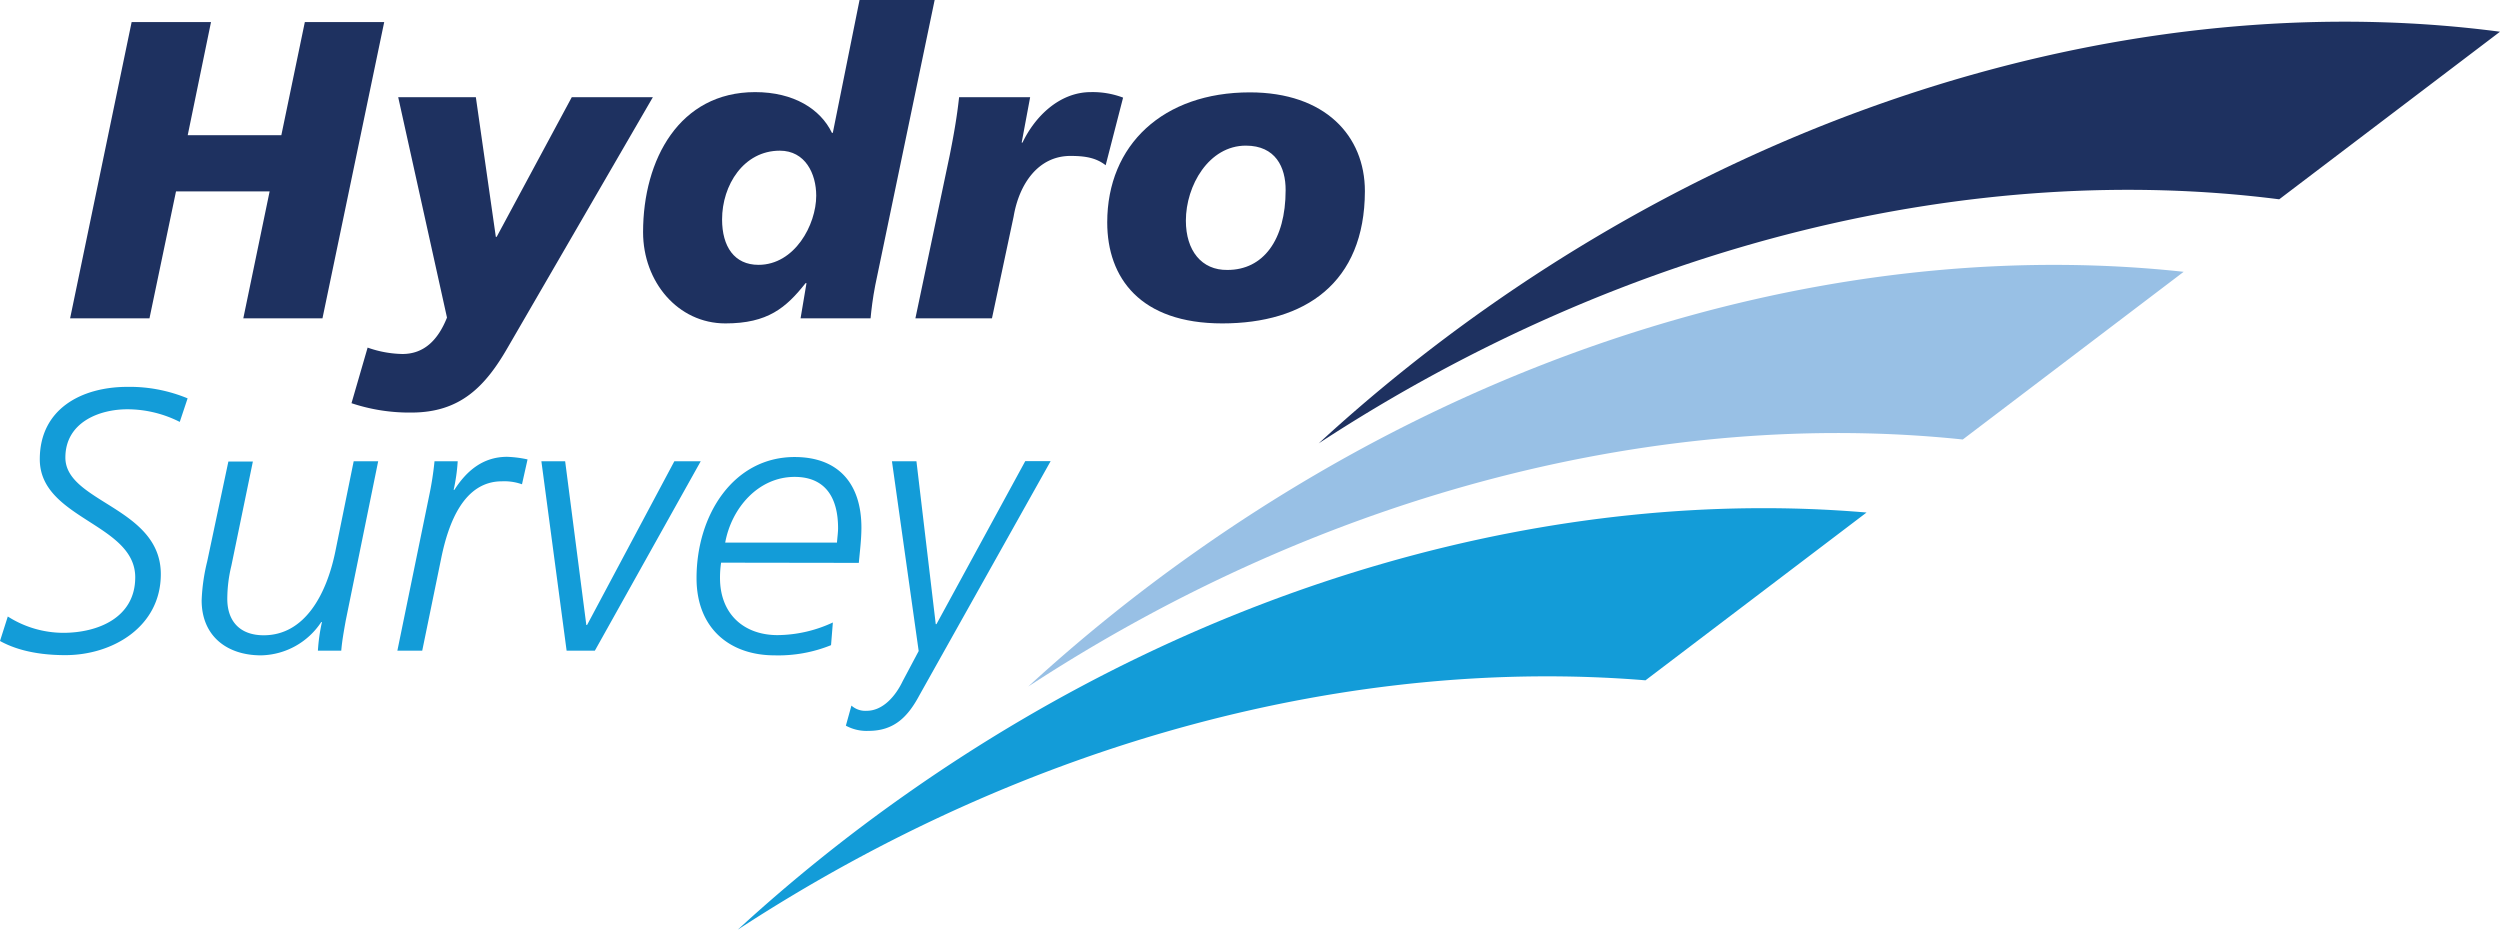 <svg xmlns="http://www.w3.org/2000/svg" viewBox="0 0 480.66 178.79"><defs><style>.aca3a74f-c518-4d8e-b023-a107d791c9cd{fill:#139cd8;}.ad461239-1207-474e-8cdd-1c424b3d4606{fill:#1e3160;}.ae416dbf-bf27-4d4b-b525-ac0bee3bd251{fill:#98c0e5;}</style></defs><g id="aaec0911-abef-4ec5-9f35-4b3ff7a1e20c" data-name="Layer 2"><g id="a27adf59-06d5-4c10-b4da-3a364bb399e7" data-name="Layer 1"><path class="aca3a74f-c518-4d8e-b023-a107d791c9cd" d="M34.56,81.12a22.29,22.29,0,0,0-10.07-2.43c-5.5,0-11.92,2.57-11.92,9.28,0,8.64,18.35,9.57,18.35,22.42,0,10.14-9.29,15.57-18.35,15.57-6.5,0-10.36-1.5-12.57-2.72l1.5-4.71a19.93,19.93,0,0,0,10.64,3.14C18.85,121.67,26,118.74,26,111c0-10.35-18.35-11.21-18.35-22.7,0-9.71,8.07-13.92,16.85-13.92a29.07,29.07,0,0,1,11.57,2.21Z"/><path class="aca3a74f-c518-4d8e-b023-a107d791c9cd" d="M66.47,119.32c-.43,2.42-.71,4-.86,5.78H61.12a35,35,0,0,1,.78-5.5h-.14A14.18,14.18,0,0,1,50.19,126c-6.57,0-11.42-3.72-11.42-10.57a36.56,36.56,0,0,1,1.07-7.5l4.07-19.2h4.71l-4.14,20.06a27.19,27.19,0,0,0-.78,6.35c0,4.29,2.42,7,7,7,7.86,0,12.07-7.78,13.78-16.14L68,88.69h4.71Z"/><path class="aca3a74f-c518-4d8e-b023-a107d791c9cd" d="M82.54,95.18a60,60,0,0,0,1-6.49H88a34.89,34.89,0,0,1-.78,5.49h.14c2.29-3.57,5.43-6.35,10.14-6.35a21.47,21.47,0,0,1,3.93.5l-1.07,4.78a10.15,10.15,0,0,0-3.86-.57c-7.35,0-10.28,8.07-11.64,14.64L81.18,125.1H76.4Z"/><path class="aca3a74f-c518-4d8e-b023-a107d791c9cd" d="M114.37,125.1h-5.43l-4.85-36.41h4.57l4.07,31.48h.14l16.78-31.48h5.07Z"/><path class="aca3a74f-c518-4d8e-b023-a107d791c9cd" d="M138.64,108.18a19.91,19.91,0,0,0-.21,2.93c0,7,4.64,11,11.07,11a25.58,25.58,0,0,0,10.63-2.43l-.35,4.36A27,27,0,0,1,148.92,126c-8.49,0-15-5.07-15-14.85,0-12.21,7.14-23.28,18.85-23.28,8.57,0,12.85,5.28,12.85,13.57,0,2.21-.29,4.49-.5,6.78Zm22.28-3.86c.07-1,.21-1.93.21-2.78,0-5.93-2.5-9.85-8.35-9.85-7,0-12.14,6-13.35,12.63Z"/><path class="aca3a74f-c518-4d8e-b023-a107d791c9cd" d="M176.77,133.67c-2.21,4.14-4.85,6.85-9.78,6.85a8.32,8.32,0,0,1-4.36-1l1.07-3.86a4,4,0,0,0,2.93,1c3.14,0,5.57-2.85,6.93-5.71l3.07-5.78-5.14-36.48h4.71L179.91,120h.14l17.07-31.34H202Z"/><path class="ad461239-1207-474e-8cdd-1c424b3d4606" d="M25.31,4.24H40.57L36.09,26h18L58.61,4.24H73.87L62,61.2H46.78l5.06-24.4h-18L28.74,61.2H13.48Z"/><path class="ad461239-1207-474e-8cdd-1c424b3d4606" d="M97.61,66.83c-4.32,7.51-9.14,12.49-18.52,12.49a35.16,35.16,0,0,1-11.51-1.8l3.1-10.69a21.07,21.07,0,0,0,6.69,1.23c4.17,0,6.86-2.7,8.57-7L76.56,18.69H91.49l3.84,26.85h.16l14.44-26.85h15.59Z"/><path class="ad461239-1207-474e-8cdd-1c424b3d4606" d="M155.06,54.43h-.17c-3.75,4.73-7.26,7.75-15.42,7.75-9.14,0-15.83-8-15.83-17.54,0-14,7-26.93,21.54-26.93,7.43,0,12.57,3.26,14.77,7.83h.17L165.26,0H179.7L168.28,54.84c-.49,2.53-.74,4.65-.9,6.36H153.92Zm1.87-16.81c0-4.24-2.12-8.65-7-8.65-6.94,0-11.1,6.61-11.1,13.22,0,5.22,2.36,8.73,7,8.73C152.77,50.92,156.93,43.25,156.93,37.62Z"/><path class="ad461239-1207-474e-8cdd-1c424b3d4606" d="M198.06,18.69l-1.63,8.73h.16c2.37-5,7.1-9.71,13.14-9.71a16.46,16.46,0,0,1,6.2,1.06l-3.35,13c-1.87-1.46-4-1.79-6.77-1.79-6.2,0-9.87,5.38-10.93,11.67L190.72,61.2H176l6.61-31.41c.73-3.68,1.38-7.27,1.79-11.1Z"/><path class="ad461239-1207-474e-8cdd-1c424b3d4606" d="M235,62.18c-15.75,0-22.12-8.73-22.12-19.42,0-14.93,10.77-25,27.42-25,14.44,0,22.12,8.32,22.12,19C262.38,54.43,250.87,62.18,235,62.18ZM239.53,28C232.43,28,228,35.66,228,42.43c0,5.72,3,9.55,8,9.47,6.85,0,11.18-5.71,11.18-15.34C247.2,32.15,245.24,28,239.53,28Z"/><path class="ad461239-1207-474e-8cdd-1c424b3d4606" d="M438.21,38.32,480.66,6.1C419.16-2,348.1,15.36,285.84,59.2a319.64,319.64,0,0,0-32.31,26.05C313.21,46.22,380,30.87,438.21,38.32Z"/><path class="ae416dbf-bf27-4d4b-b525-ac0bee3bd251" d="M377.37,84.5l42.47-32.24C359.51,45.7,290.59,63.31,230,106a320.68,320.68,0,0,0-32.31,26C255.67,94.1,320.32,78.52,377.37,84.5Z"/><path class="aca3a74f-c518-4d8e-b023-a107d791c9cd" d="M316.37,130.8l42.5-32.26c-59.09-5.05-125.83,12.74-184.71,54.2a319.37,319.37,0,0,0-32.31,26C198.1,142,260.6,126.25,316.37,130.8Z"/></g></g></svg>